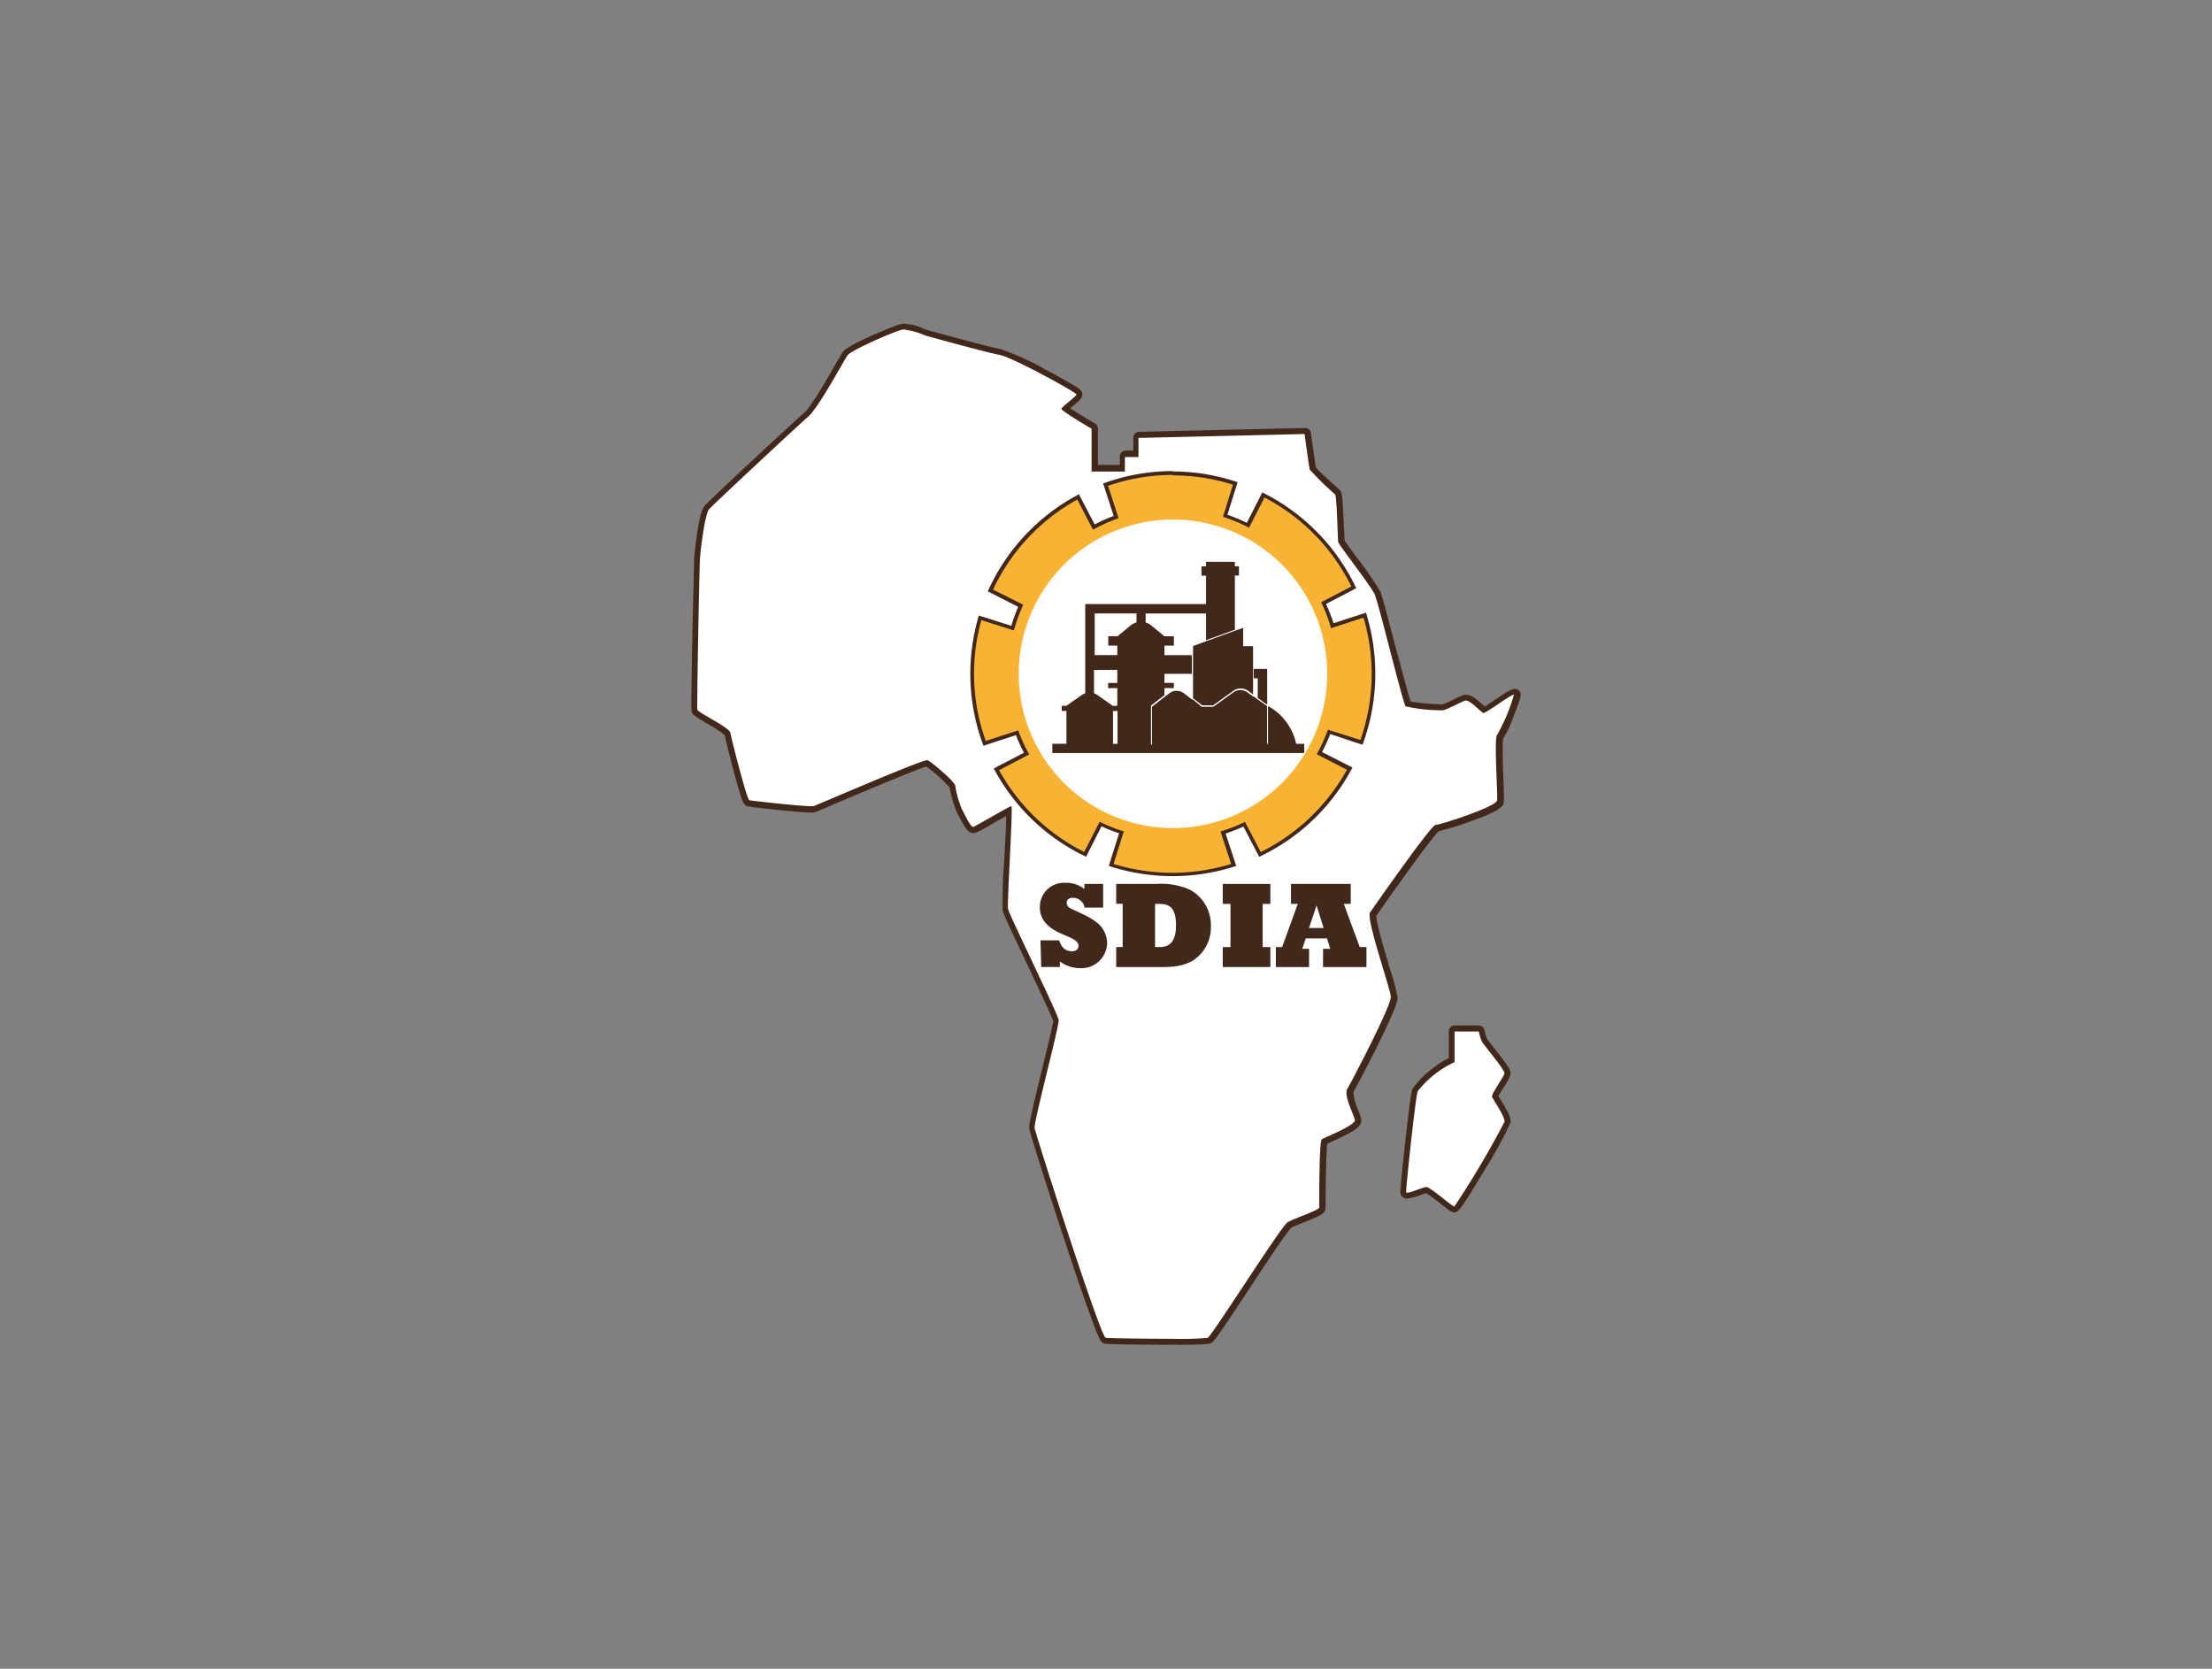 <svg xmlns="http://www.w3.org/2000/svg" xmlns:xlink="http://www.w3.org/1999/xlink" id="Calque_1" data-name="Calque 1" viewBox="0 0 293 221"><rect x="0" y="0" width="293" height="221" fill="#808080" stroke="none"/><defs><style>.cls-1{fill:none;}.cls-2{clip-path:url(#clip-path);}.cls-3{fill:#fff;}.cls-4{fill:#41281b;}.cls-5{fill:#f8b334;}</style><clipPath id="clip-path"><rect class="cls-1" x="91.58" y="42.87" width="109.84" height="135.26"></rect></clipPath></defs><g class="cls-2"><path class="cls-3" d="M155.34,177.74c-3.71,0-8.47-.08-8.89-.14s-.67-.09-5.23-13.88c-2-6.17-4.46-13.75-4.52-14.28s.5-2.78,1.68-7.6c.68-2.79,1.52-6.25,1.51-6.66s-2.19-4.91-3.73-8.16c-2-4.23-2.88-6.12-3-6.47s0-2.43.22-6.71c.11-2.41.25-5.31.25-6.45-.54.29-1.49.82-2.23,1.25a20.8,20.8,0,0,1-2.4,1.29l-.12,0c-.44,0-.77-.51-1.56-2l-.3-.56a15.67,15.67,0,0,1-.9-3.19,18.56,18.56,0,0,0-3.39-3.05c-1,.18-8.86,3.53-12.27,5l-2.64,1.11a1.46,1.46,0,0,1-.43,0c-1.55,0-8-.73-8.29-.81s-.45-.11-1.62-4.51c-.55-2.05-1.09-4.26-1.16-4.72a13.75,13.75,0,0,0-2.61-1.78c-1.41-.83-1.69-1-1.76-1.29-.14-.55.32-19.77.33-20,.06-1.14.63-6.14,1.3-6.93s12-11.26,13.17-12.32c1-.87,3-4.28,4.13-6.33.59-1,.9-1.56,1.06-1.77.64-.85,6.47-3.27,7.34-3.49a2.38,2.38,0,0,1,.55-.06,5.92,5.92,0,0,1,2.13.56,5.19,5.19,0,0,0,.53.19c.47.14,8,2.23,9.84,2.57a37.41,37.41,0,0,1,5.89,2.69c4.64,2.46,4.64,2.7,4.64,2.93s-.23.51-1.21,1.34c-.2.16-.46.38-.63.54.57.44,2.21,1.46,3.71,2.33a.39.39,0,0,1,.19.34V62h3.69v-1.5a.38.38,0,0,1,.39-.39h1.41V58a.39.39,0,0,1,.38-.39l22-.52a.39.39,0,0,1,.38.34c.23,1.63.6,4.26.68,4.65a37,37,0,0,0,2.7,2.61l.55.5c.21.21.29.62.45,4.72,0,.79.06,1.6.08,1.8s1,1.36,1.68,2.34a51.18,51.18,0,0,1,3.11,4.48c.24.52.91,3.09,2,7.26.79,3,1.77,6.79,2,7.46a28.47,28.47,0,0,0,4.32.44h.25a9.07,9.07,0,0,0,1.63-.7,11.22,11.22,0,0,1,1.32-.58.64.64,0,0,1,.2,0c.51,0,1.09.49,1.86,1.19.17.15.38.34.5.43.31-.15,1.12-.69,1.72-1.09,1.54-1,2-1.32,2.3-1.32A.43.43,0,0,1,201,92c0,.1.1.39-.94,2.9a14.21,14.21,0,0,1-1.37,2.76,46.27,46.27,0,0,0,0,5.77c0,1.52.08,2.39.06,2.69s-.09.81-4.14,2.28a37,37,0,0,1-4.3,1.33c-.78.6-5.56,7.27-8.45,11.41-.19.66,1.11,5,1.81,7.31a30.82,30.82,0,0,1,1,3.62c.11,1.34-5.56,12-5.8,12.43s.3,1.89.61,2.68a6.88,6.88,0,0,1,.38,1.19c.09.67-1,1.29-3.65,2.51l-.81.38c-.17.74-.26,4.88-.26,8.75,0,.47-.53.73-2.64,1.56a14,14,0,0,0-1.75.75c-.45.34-3.43,4.84-5.6,8.13-3.88,5.89-4.68,7-5,7.17-.14.06-.39.17-4.84.17"></path><path class="cls-4" d="M119.87,42.87h0a2.55,2.55,0,0,0-.64.08c-.85.21-6.83,2.65-7.56,3.63-.17.23-.49.78-1.09,1.81-1.08,1.89-3.1,5.4-4,6.23C105.11,55.88,93.9,66.31,93.32,67c-.84,1-1.35,6.56-1.38,7.16,0,.86-.16,6-.24,10.43-.17,9.29-.12,9.5-.09,9.63.11.44.44.64,1.94,1.54A17.34,17.34,0,0,1,96,97.35c.13.69.68,2.89,1.15,4.65.31,1.19.6,2.2.82,2.93.4,1.3.58,1.73,1.08,1.86s6.86.82,8.38.82a1.52,1.52,0,0,0,.55-.07c.15,0,.77-.31,2.67-1.11,3.24-1.37,10.62-4.5,12.06-4.91a20,20,0,0,1,3.08,2.77,15.14,15.14,0,0,0,.94,3.25l.28.54c.79,1.52,1.2,2.25,1.91,2.25l.21,0a17.85,17.85,0,0,0,2.5-1.34l1.65-.92c0,1.39-.16,3.84-.25,5.77a61.08,61.08,0,0,0-.21,6.81c.09.38.75,1.81,3,6.55,1.46,3.09,3.45,7.3,3.69,8-.07.65-.86,3.89-1.5,6.51-1.36,5.55-1.74,7.24-1.68,7.75s2.69,8.77,4.53,14.35c.88,2.66,2.14,6.44,3.19,9.38.48,1.34.86,2.38,1.15,3.1.45,1.1.66,1.59,1.21,1.67s5.41.14,8.94.14c4.53,0,4.79-.11,5-.2.41-.17.68-.47,5.19-7.31,2.09-3.17,4.94-7.49,5.51-8,.3-.17,1-.45,1.65-.7,2-.8,2.89-1.13,2.89-1.92,0-4.12.09-7.53.22-8.49l.62-.29c3-1.38,4-2,3.88-2.91a6.2,6.2,0,0,0-.41-1.27,7.33,7.33,0,0,1-.64-2.37c.3-.49,1.77-3.28,3.13-6,2.8-5.67,2.75-6.27,2.73-6.6a30.55,30.55,0,0,0-1-3.7c-.65-2.17-1.85-6.16-1.81-7.06,3.44-4.92,7.38-10.37,8.25-11.19a41.83,41.83,0,0,0,4.26-1.32c4-1.44,4.33-2,4.39-2.61,0-.33,0-1.17-.06-2.75s-.18-4.84-.05-5.57A13.94,13.94,0,0,0,200.43,95c1.09-2.63,1-2.93,1-3.15a.82.82,0,0,0-.8-.61c-.41,0-.88.28-2.52,1.38-.45.3-1.08.73-1.45.95l-.29-.26c-.83-.75-1.47-1.28-2.12-1.28a1.06,1.06,0,0,0-.31,0,11.3,11.3,0,0,0-1.38.6,9.66,9.66,0,0,1-1.52.66h-.19a30,30,0,0,1-4-.38c-.34-1-1.23-4.42-2-7.23-1.09-4.17-1.77-6.76-2-7.32a46.55,46.55,0,0,0-3.15-4.55c-.66-.9-1.4-1.9-1.61-2.23,0-.29,0-1-.08-1.69-.17-4.43-.25-4.67-.56-5-.06-.07-.22-.21-.55-.51-.57-.52-2.24-2-2.61-2.49-.09-.53-.39-2.65-.65-4.54a.77.77,0,0,0-.77-.67h0l-22,.51a.78.78,0,0,0-.75.78v1.71h-1a.78.78,0,0,0-.78.78v1.11h-2.91V56.75a.77.77,0,0,0-.39-.67c-1.19-.69-2.54-1.52-3.28-2l.25-.22c1-.82,1.35-1.13,1.35-1.63s-.32-.74-1.72-1.55c-.86-.5-2-1.12-3.12-1.72a35.44,35.44,0,0,0-6-2.73c-1.73-.33-9-2.32-9.81-2.56-.11,0-.29-.1-.49-.18a6.26,6.26,0,0,0-2.27-.59m0,.78a9.32,9.32,0,0,1,2.55.73c.6.18,8.07,2.24,9.87,2.58s10.22,5,10.22,5.24-1.89,1.63-2,1.89,4,2.66,4,2.66v5.67H149V60.53h1.8V58l22-.52s.6,4.38.69,4.72a38.45,38.45,0,0,0,3.35,3.27c.25.25.34,6,.43,6.35s4.29,5.76,4.81,6.87,3.77,14.6,4.12,14.86a22,22,0,0,0,4.59.52h.3c.6-.08,2.41-1.11,3-1.29h.09c.64,0,2,1.56,2.31,1.65h0c.41,0,3.61-2.44,4.05-2.44,0,0,0,0,0,0a23.2,23.2,0,0,1-2.23,5.32c-.43.35.09,7.82,0,8.68s-7.56,3.26-8.16,3.26-8.67,11.59-8.67,11.59c-.57.81,2.66,10,2.75,11.16s-5.24,11.34-5.76,12.2.86,3.43,1,4.12-4,2.32-4.38,2.57-.34,8.59-.34,9-3.35,1.46-4.21,2-10,15-10.56,15.29a40.26,40.26,0,0,1-4.69.13c-3.76,0-8.45-.08-8.84-.13-.65-.09-9.31-27-9.41-27.82s3.27-13.48,3.19-14.26-6.53-13.91-6.7-14.68.69-13.65.43-13.65-4.72,2.66-5.06,2.75h0c-.36,0-1.19-1.82-1.52-2.41a14.4,14.4,0,0,1-.86-3.09c-.08-.51-3.18-3.18-3.69-3.35h0c-.88,0-14.58,5.93-15.08,6.1l-.31,0c-1.53,0-7.88-.72-8.19-.79s-2.41-8.25-2.5-8.93S92.45,94.36,92.37,94s.25-18.21.34-19.84.69-6.1,1.2-6.7,11.68-11,13.14-12.28,4.72-7.47,5.24-8.15,6.09-3.1,7.12-3.35a1.75,1.75,0,0,1,.46-.05"></path><path class="cls-5" d="M155.37,115.82a26.56,26.56,0,0,1-7.93-1.2l-.24-.08,1.36-4.31a22.23,22.23,0,0,1-2.77-1.11l-2,4-.23-.12a26.56,26.56,0,0,1-11.4-10.91l-.13-.23,4-2.09A22.28,22.28,0,0,1,134.72,97l-4.29,1.4-.09-.23a26.86,26.86,0,0,1-.59-16.11l.08-.25,4.31,1.36a20.92,20.92,0,0,1,1.07-3l-4-2,.1-.22a26.87,26.87,0,0,1,11.29-12l.23-.13,2.09,4a21.9,21.9,0,0,1,3-1.33l-1.41-4.29.24-.09a26.76,26.76,0,0,1,16.74-.21l.25.08-1.36,4.31a21.42,21.42,0,0,1,3,1.26l2-4,.23.12a26.88,26.88,0,0,1,11.65,11.93l.11.23-4,2.09a22.5,22.5,0,0,1,1.15,3l4.29-1.4.08.26a26.66,26.66,0,0,1,1.07,7.5,26.25,26.25,0,0,1-1.51,8.85l-.08.23L176.05,97a20.52,20.52,0,0,1-1.29,2.82l4,2-.13.24a26.51,26.51,0,0,1-11.53,11l-.22.11-2.1-4a21.55,21.55,0,0,1-2.79,1.1l1.4,4.3-.25.08a26.65,26.65,0,0,1-7.8,1.16"></path><path class="cls-4" d="M155.37,62.39a26.82,26.82,0,0,0-8.77,1.47l-.48.17.16.48,1.24,3.82A20.38,20.38,0,0,0,145,69.46l-1.85-3.54-.24-.47-.46.26a27,27,0,0,0-11.4,12.15l-.21.46.44.22,3.59,1.83a22.81,22.81,0,0,0-.91,2.51l-3.8-1.2-.51-.16-.14.52a26.9,26.9,0,0,0,.59,16.25l.17.48.47-.16,3.83-1.25a21.37,21.37,0,0,0,1.07,2.33l-3.54,1.84-.47.25.26.46a26.81,26.81,0,0,0,11.51,11l.46.23.23-.46,1.82-3.58a19.36,19.36,0,0,0,2.32.93l-1.2,3.83-.16.49.5.16a27,27,0,0,0,15.88,0l.5-.15-.16-.5-1.25-3.8a20.64,20.64,0,0,0,2.36-.93l1.86,3.57.23.45.45-.23a26.76,26.76,0,0,0,11.65-11.13l.26-.47-.48-.24-3.56-1.81a20.61,20.61,0,0,0,1.09-2.39L180,98.48l.48.15.17-.47a27.06,27.06,0,0,0,.44-16.51l-.15-.51-.51.17-3.79,1.23a23.91,23.91,0,0,0-1-2.55l3.57-1.86.44-.23-.22-.45a27.08,27.08,0,0,0-11.76-12l-.47-.24-.23.46-1.81,3.57a23.82,23.82,0,0,0-2.58-1.07l1.2-3.82.15-.5-.49-.15a26.56,26.56,0,0,0-8.13-1.26m0,.52a26.33,26.33,0,0,1,8,1.23L162,68.45a20.92,20.92,0,0,1,3.45,1.44l2.05-4A26.47,26.47,0,0,1,179,77.67l-4,2.09a21.59,21.59,0,0,1,1.31,3.44l4.3-1.4A26.33,26.33,0,0,1,180.2,98l-4.31-1.36a20.75,20.75,0,0,1-1.48,3.25l4,2.05A26.52,26.52,0,0,1,167,112.85l-2.09-4a21.57,21.57,0,0,1-3.24,1.27l1.4,4.3a26.49,26.49,0,0,1-15.57,0l1.36-4.31a20.74,20.74,0,0,1-3.2-1.28l-2.05,4A26.35,26.35,0,0,1,132.34,102l4-2.08a20.48,20.48,0,0,1-1.47-3.19l-4.3,1.4a26.43,26.43,0,0,1-.58-16l4.31,1.36a21.87,21.87,0,0,1,1.24-3.4l-4-2A26.36,26.36,0,0,1,142.7,66.16l2.08,4a20.68,20.68,0,0,1,3.39-1.53l-1.4-4.29a26.3,26.3,0,0,1,8.6-1.44"></path><path class="cls-3" d="M175.8,89.24a20.43,20.43,0,1,1-20.43-20.43A20.43,20.43,0,0,1,175.8,89.24"></path><path class="cls-4" d="M137.82,124.54h2.47c.35,1,.86,1.44,1.69,1.44.54,0,.88-.27.88-.71a.76.76,0,0,0-.28-.58c-.71-.72-2.66-1-3.84-2.21a3.06,3.06,0,0,1-1-2.3,3.2,3.2,0,0,1,3.46-3.26,3.75,3.75,0,0,1,2.44.83v-.68h2.48v3.13h-2.48l0-.15a1.58,1.58,0,0,0-1.54-1.15c-.51,0-.81.26-.81.68a.76.76,0,0,0,.19.49c.5.5,2.89,1.15,4.17,2.43a3.53,3.53,0,0,1,1,2.38,3.41,3.41,0,0,1-3.61,3.34,4.58,4.58,0,0,1-2.65-.88v.73h-2.47Z"></path><path class="cls-4" d="M153.6,125.43c1.54,0,2.17-1,2.17-2.85,0-2.09-.63-2.87-2.17-2.87H153v5.72Zm-5.75,0h.86v-5.74h-.86v-2.62h5.27a9.26,9.26,0,0,1,4.48.76,5.29,5.29,0,0,1,2.79,4.8,5.22,5.22,0,0,1-2.48,4.65c-1.55.8-2.8.8-4.79.8h-5.27Z"></path></g><polygon class="cls-4" points="161.97 125.43 162.99 125.43 162.99 119.71 161.97 119.71 161.97 117.07 168.27 117.07 168.27 119.71 167.25 119.71 167.25 125.43 168.27 125.43 168.27 128.07 161.97 128.07 161.97 125.43"></polygon><path class="cls-4" d="M175.32,122.9l-.93-3h0l-1,3ZM169,125.43h.83l2.07-5.72H171v-2.64h7.92v2.64H178l2.11,5.72H181v2.65h-5.75v-2.42h.95l-.42-1.38h-2.82l-.47,1.38h.91v2.42H169Z"></path><g class="cls-2"><path class="cls-3" d="M192.69,160.15c-.23,0-.42-.13-1.66-1.1a16.31,16.31,0,0,0-2.06-1.47c-.16,0-.55.16-.87.27a7,7,0,0,1-1.7.46.48.48,0,0,1-.51-.36c-.06-.33.64-6.67.64-6.73.72-6.52.89-6.82.95-6.93a13.68,13.68,0,0,1,4.82-3.91v-3.8a.38.38,0,0,1,.39-.39h3.2a.39.39,0,0,1,.38.31,6.51,6.51,0,0,0,.37,1.22c.07.13.54.74,1,1.27,1.75,2.22,2.15,2.82,2.1,3.19a5.39,5.39,0,0,1-.84,1.56,13.11,13.11,0,0,0-.81,1.41c.07.13.23.39.38.63.93,1.52,1.36,2.33,1.27,2.83s-2.55,4.7-3.31,6c-3.28,5.57-3.45,5.57-3.71,5.57"></path><path class="cls-4" d="M195.89,135.8h-3.2a.78.78,0,0,0-.78.78v3.55a13.94,13.94,0,0,0-4.77,4c-.1.19-.27.48-1,7.07-.33,3-.7,6.53-.64,6.85a.87.87,0,0,0,.89.68,6.94,6.94,0,0,0,1.82-.48l.71-.23a22.69,22.69,0,0,1,1.86,1.37c1.27,1,1.52,1.17,1.9,1.17s.65,0,4.05-5.75a59.88,59.88,0,0,0,3.35-6.1c.11-.62-.32-1.46-1.32-3.1l-.28-.45c.16-.3.49-.83.71-1.18a5.24,5.24,0,0,0,.89-1.73c.07-.52-.26-1-2.18-3.46-.37-.48-.84-1.07-.93-1.22a6,6,0,0,1-.33-1.12.77.77,0,0,0-.76-.62m0,.78a6.76,6.76,0,0,0,.4,1.31c.23.46,3.09,3.78,3,4.24s-1.77,2.75-1.65,3.09,1.77,2.69,1.66,3.32a123.56,123.56,0,0,1-6.64,11.22c-.29,0-3.2-2.58-3.71-2.58h0c-.39,0-2.07.75-2.56.75-.07,0-.12,0-.13-.06-.05-.29,1.26-12.88,1.55-13.39a13.22,13.22,0,0,1,4.87-3.84v-4.06Z"></path></g><polygon class="cls-4" points="166.6 88.59 166.07 88.59 166.07 89.83 166.6 89.83 166.6 92.44 167.85 93.33 167.85 89.83 167.85 88.59 166.6 88.59"></polygon><g class="cls-2"><path class="cls-4" d="M163.58,83.53l-3.81,1.39-1.74.64v6.91l1.2.94h1.46l2.65-1.9a1.68,1.68,0,0,1,2,0l.64.46V85.58h-1.31V83.15Z"></path><path class="cls-4" d="M147.43,94.16h.6v4.35h-.6Zm3.11-12.92v1.19a2.05,2.05,0,0,0-.81.43l-1.7,1.4H146.8v1.24H148v1.26H145V81.24ZM148,91.13v2.35h-.6l-2-1.4a1.93,1.93,0,0,0-.49-.26v-3.1H148v1.73h-1.22v.69Zm23.69,7.38a7.47,7.47,0,0,0-3.73-5v5h-.13v-5h0l-1.25-.89-.53-.38-.06,0-.06-.05-.72-.51a1.56,1.56,0,0,0-1.82,0l-2.67,1.92h-1.55l0,0L158,92.63l-.07,0-.06,0-1.06-.82a1.58,1.58,0,0,0-1.91,0l-.66.51-1.65,1.28v5h-.13V93.44l1.78-1.38v-.93h1.25v-.69h-1.25v-1.2h3.63V86.77h-3.63V85.51h1.25V84.27h-1.25l-1.7-1.4a2.09,2.09,0,0,0-.79-.42v-1.2h8v3.54l3.82-1.39V76.22h.54V75h-.54v-.59h-3.82V75h-.6v1.24h.6V80h-16V91.81a1.93,1.93,0,0,0-.49.26l-2,1.4h-.63v.68h.63v4.35h-1.87v1.23h33.37V98.51Z"></path></g></svg>